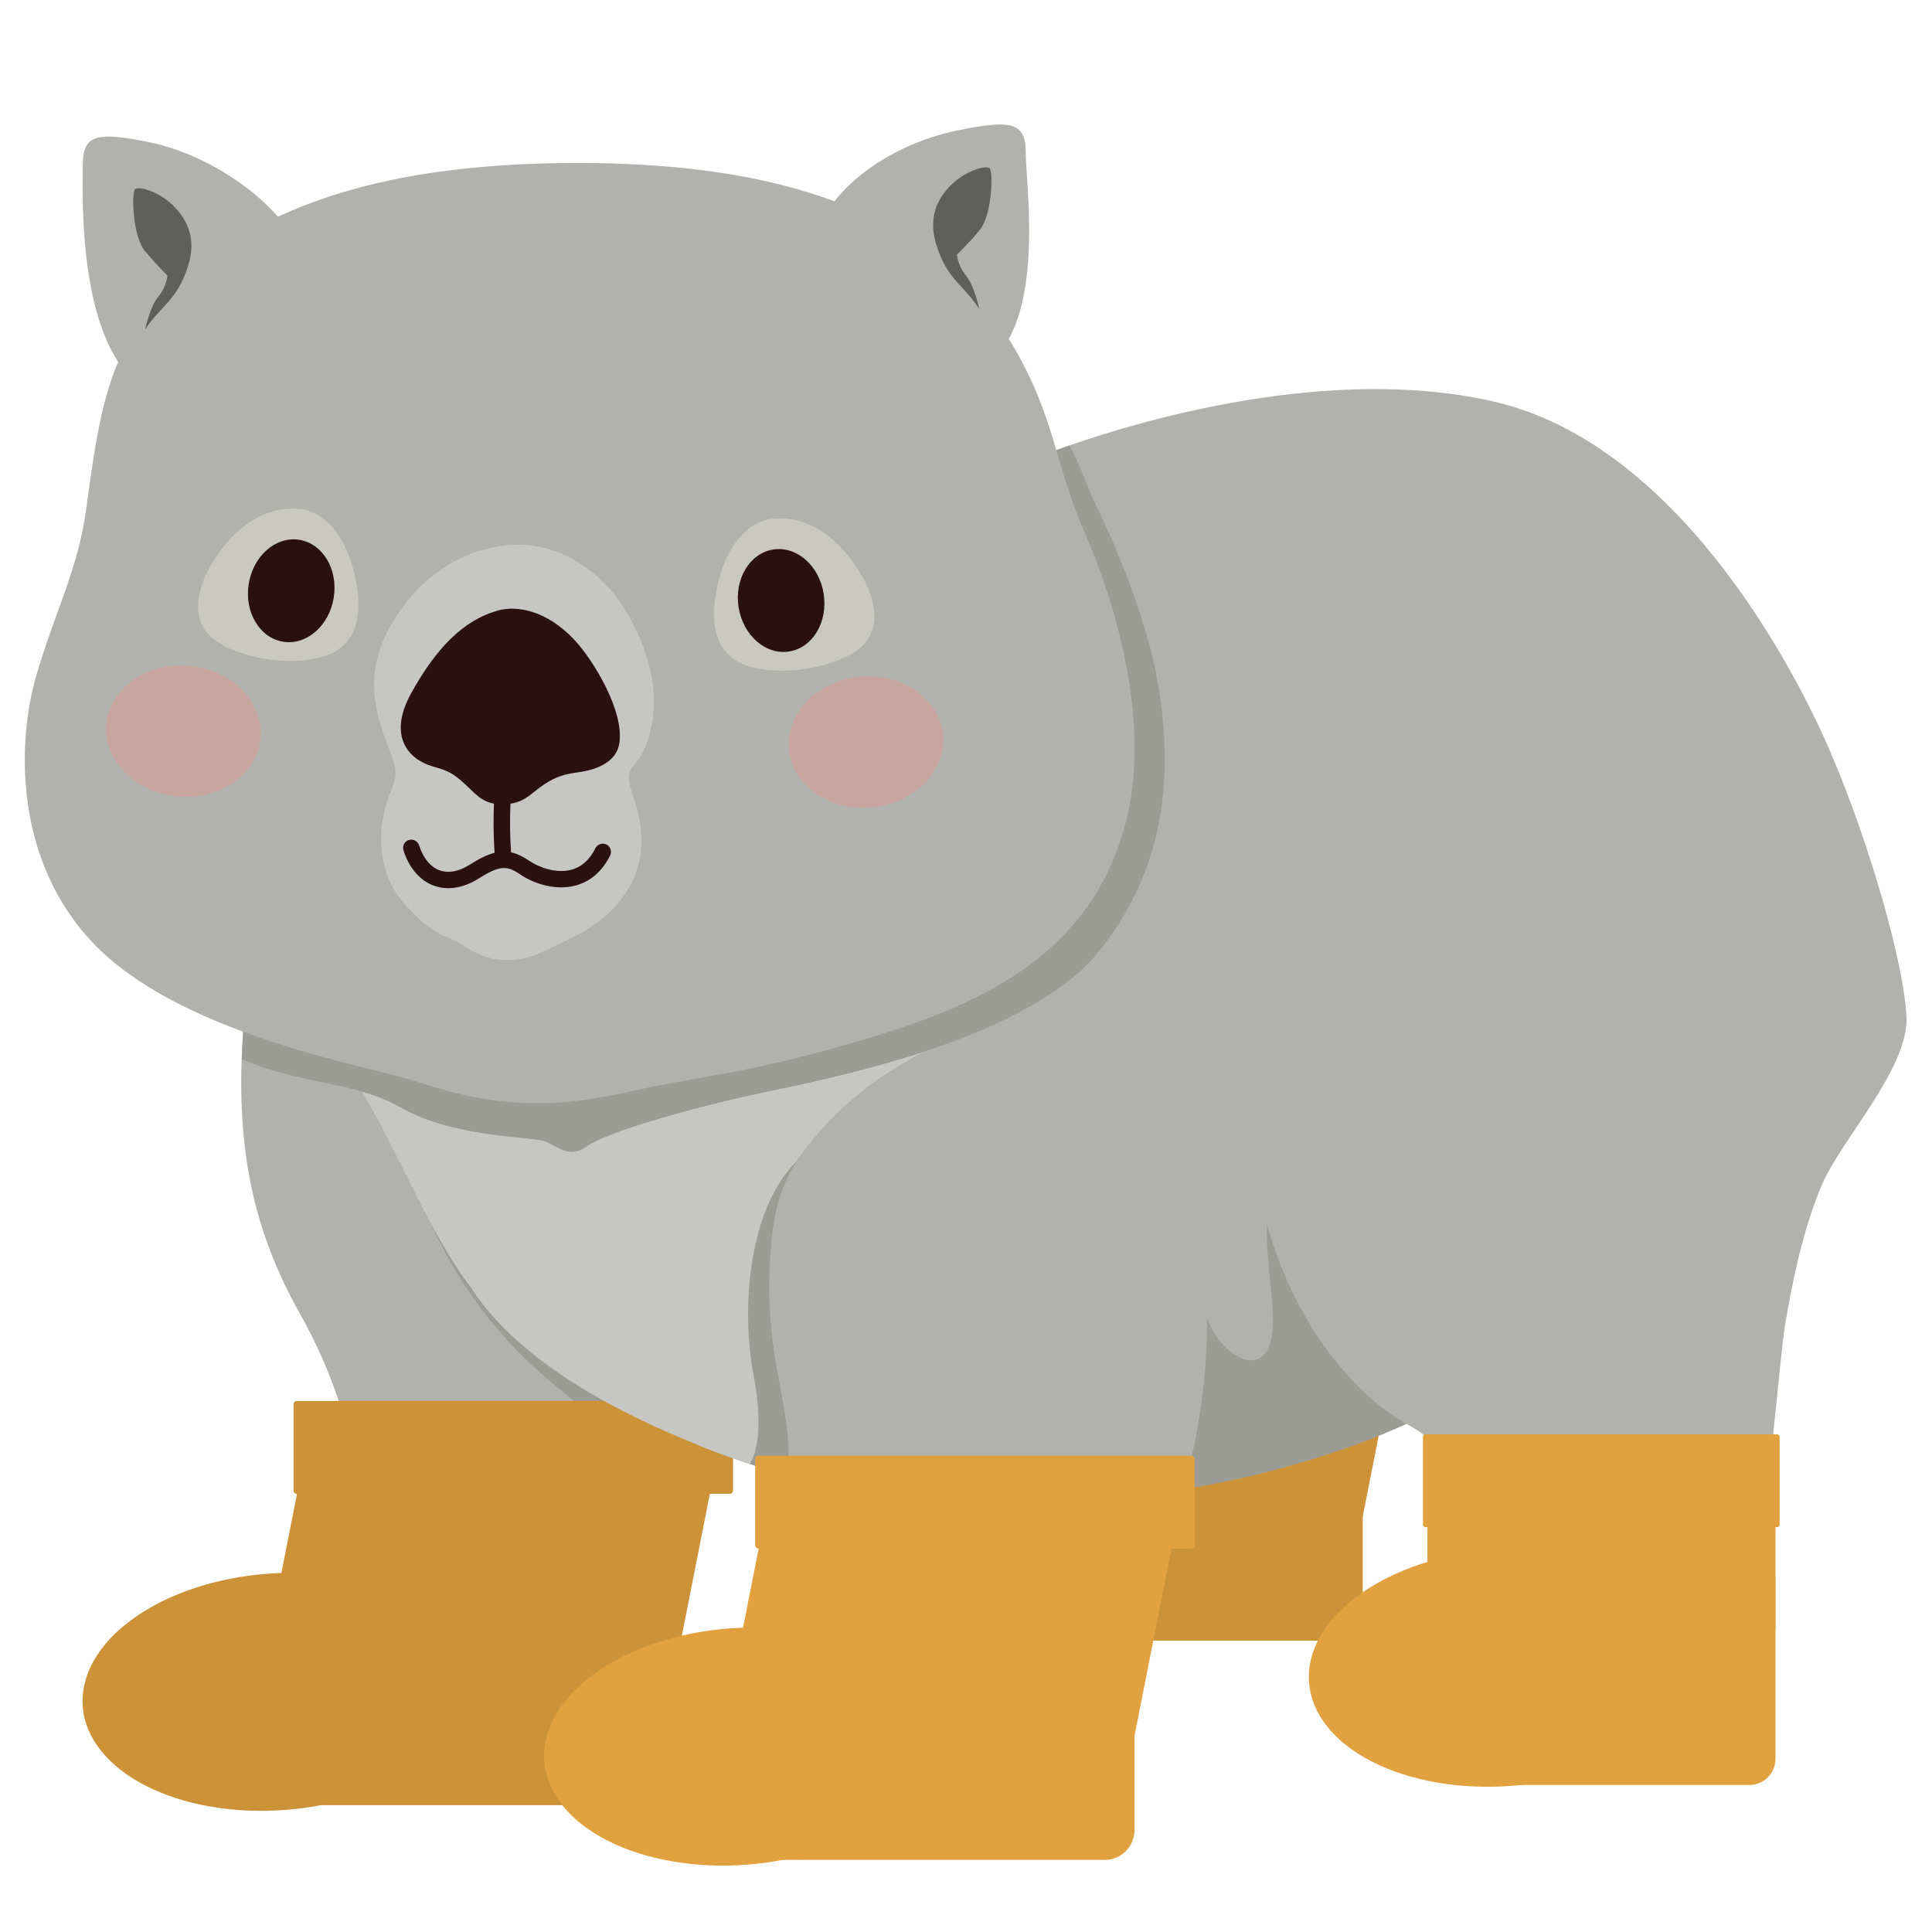 <svg xmlns="http://www.w3.org/2000/svg" xmlns:xlink="http://www.w3.org/1999/xlink" width="200" zoomAndPan="magnify" viewBox="0 0 150 150" height="200" preserveAspectRatio="xMidYMid meet" version="1.0"><path fill="#848481" d="M 78.543 104.5 C 81.176 105.902 82.473 126.16 85.164 125.82 C 87.137 125.574 91.633 125.328 94.363 124.684 C 101.59 123.672 104.109 119.977 105.457 115.27 C 106.801 110.559 107.258 99.641 107.645 96.598 C 110.84 71.367 73.277 101.707 78.543 104.5 Z M 78.543 104.5 " fill-opacity="1" fill-rule="nonzero"/><path fill="#cc9238" d="M 76.605 96 L 110.215 96 C 110.285 96 110.344 96.027 110.395 96.078 C 110.445 96.129 110.469 96.188 110.469 96.258 L 110.469 102.949 C 110.469 103.023 110.445 103.082 110.395 103.133 C 110.344 103.184 110.285 103.207 110.215 103.207 L 76.605 103.207 C 76.535 103.207 76.473 103.184 76.426 103.133 C 76.375 103.082 76.348 103.023 76.348 102.949 L 76.348 96.258 C 76.348 96.188 76.375 96.129 76.426 96.078 C 76.473 96.027 76.535 96 76.605 96 Z M 76.605 96 " fill-opacity="1" fill-rule="nonzero"/><path fill="#cc9238" d="M 76.949 109.113 L 103.484 109.113 C 103.789 109.113 104.086 109.172 104.371 109.289 C 104.652 109.406 104.902 109.574 105.121 109.793 C 105.34 110.008 105.504 110.258 105.625 110.543 C 105.742 110.828 105.801 111.121 105.801 111.43 L 105.801 125.062 C 105.801 125.367 105.742 125.664 105.625 125.945 C 105.504 126.23 105.34 126.48 105.121 126.699 C 104.902 126.914 104.652 127.082 104.371 127.199 C 104.086 127.32 103.789 127.379 103.484 127.379 L 76.949 127.379 C 76.641 127.379 76.348 127.32 76.062 127.199 C 75.777 127.082 75.527 126.914 75.312 126.699 C 75.094 126.48 74.926 126.23 74.809 125.945 C 74.691 125.664 74.633 125.367 74.633 125.062 L 74.633 111.43 C 74.633 111.121 74.691 110.828 74.809 110.543 C 74.926 110.258 75.094 110.008 75.312 109.793 C 75.527 109.574 75.777 109.406 76.062 109.289 C 76.348 109.172 76.641 109.113 76.949 109.113 Z M 76.949 109.113 " fill-opacity="1" fill-rule="nonzero"/><path fill="#cc9238" d="M 74.746 112.707 L 77.945 96.504 C 77.965 96.406 78.012 96.332 78.094 96.277 C 78.176 96.223 78.266 96.207 78.359 96.227 L 108.516 102.18 C 108.613 102.199 108.688 102.25 108.742 102.328 C 108.797 102.41 108.812 102.5 108.793 102.594 L 105.594 118.797 C 105.574 118.895 105.527 118.969 105.445 119.023 C 105.363 119.078 105.273 119.098 105.18 119.078 L 75.023 113.121 C 74.93 113.105 74.852 113.055 74.797 112.973 C 74.742 112.891 74.727 112.805 74.746 112.707 Z M 74.746 112.707 " fill-opacity="1" fill-rule="nonzero"/><path fill="#cc9238" d="M 90.023 117.445 C 90.07 118.047 90.02 118.648 89.871 119.254 C 89.723 119.859 89.484 120.457 89.148 121.039 C 88.812 121.625 88.391 122.188 87.879 122.73 C 87.371 123.273 86.781 123.785 86.117 124.262 C 85.453 124.742 84.723 125.18 83.93 125.574 C 83.133 125.973 82.289 126.32 81.395 126.621 C 80.5 126.922 79.574 127.164 78.617 127.355 C 77.66 127.547 76.688 127.68 75.699 127.754 C 74.715 127.828 73.734 127.844 72.758 127.801 C 71.781 127.758 70.828 127.652 69.898 127.492 C 68.973 127.332 68.082 127.113 67.238 126.844 C 66.395 126.57 65.605 126.246 64.875 125.875 C 64.145 125.504 63.488 125.086 62.902 124.629 C 62.316 124.168 61.812 123.676 61.395 123.148 C 60.973 122.621 60.645 122.066 60.41 121.492 C 60.172 120.914 60.031 120.328 59.984 119.723 C 59.938 119.121 59.988 118.52 60.137 117.914 C 60.285 117.309 60.527 116.715 60.863 116.129 C 61.195 115.543 61.621 114.98 62.129 114.438 C 62.641 113.895 63.227 113.387 63.891 112.906 C 64.559 112.426 65.285 111.988 66.082 111.594 C 66.875 111.195 67.719 110.848 68.613 110.547 C 69.508 110.25 70.434 110.004 71.391 109.812 C 72.352 109.621 73.324 109.488 74.309 109.414 C 75.293 109.34 76.277 109.324 77.254 109.367 C 78.227 109.41 79.18 109.516 80.109 109.676 C 81.039 109.836 81.926 110.055 82.77 110.328 C 83.617 110.598 84.402 110.922 85.133 111.293 C 85.863 111.668 86.52 112.082 87.105 112.543 C 87.691 113 88.195 113.496 88.613 114.023 C 89.035 114.551 89.363 115.102 89.602 115.676 C 89.836 116.254 89.98 116.844 90.023 117.445 Z M 90.023 117.445 " fill-opacity="1" fill-rule="nonzero"/><path fill="#b1b2ad" d="M 19.328 75.816 C 17.645 88.262 19.668 95.582 23.367 102.141 C 27.066 108.699 28.43 116.105 28.289 120.137 C 28.125 124.848 25.051 127.961 23.793 129.055 C 23.051 129.699 19.25 131.746 20.176 133.18 C 20.773 134.098 22.867 132.84 23.875 132.84 C 23.875 132.84 21.02 135.031 22.027 135.871 C 23.035 136.715 25.562 135.117 25.562 135.117 C 25.562 135.117 23.207 137.641 24.719 137.973 C 26.23 138.312 28.758 136.375 28.758 136.375 C 28.758 136.375 26.922 138.434 27.75 139.152 C 29.008 140.246 35.105 137.426 38.848 135.367 C 42.297 133.469 49.445 128.809 52.305 120.566 C 55.16 112.324 54.492 102.57 55.332 94.66 C 56.176 86.758 52.305 74.98 42.715 72.453 C 33.129 69.93 19.336 75.816 19.336 75.816 Z M 19.328 75.816 " fill-opacity="1" fill-rule="nonzero"/><path fill="#9b9c96" d="M 54.492 85.695 C 39.551 78.285 30.77 87.176 30.77 87.176 C 33.547 98.273 38.715 104.457 45.402 109.379 C 50.031 112.785 51.98 115.512 51.66 122.188 C 51.891 121.66 52.105 121.125 52.297 120.566 C 55.156 112.324 54.484 102.57 55.328 94.66 C 55.617 91.953 55.348 88.785 54.492 85.695 Z M 54.492 85.695 " fill-opacity="1" fill-rule="nonzero"/><path fill="#cc9238" d="M 23.051 108.773 L 56.656 108.773 C 56.73 108.773 56.789 108.801 56.84 108.852 C 56.891 108.902 56.914 108.961 56.914 109.031 L 56.914 115.723 C 56.914 115.797 56.891 115.855 56.84 115.906 C 56.789 115.957 56.73 115.98 56.656 115.98 L 23.051 115.98 C 22.98 115.98 22.918 115.957 22.867 115.906 C 22.82 115.855 22.793 115.797 22.793 115.723 L 22.793 109.031 C 22.793 108.961 22.82 108.902 22.867 108.852 C 22.918 108.801 22.98 108.773 23.051 108.773 Z M 23.051 108.773 " fill-opacity="1" fill-rule="nonzero"/><path fill="#cc9238" d="M 23.395 121.887 L 49.93 121.887 C 50.234 121.887 50.531 121.945 50.812 122.062 C 51.098 122.18 51.348 122.348 51.566 122.566 C 51.781 122.781 51.949 123.031 52.066 123.316 C 52.188 123.602 52.246 123.895 52.246 124.203 L 52.246 137.836 C 52.246 138.141 52.188 138.438 52.066 138.719 C 51.949 139.004 51.781 139.254 51.566 139.473 C 51.348 139.691 51.098 139.855 50.812 139.973 C 50.531 140.094 50.234 140.152 49.93 140.152 L 23.395 140.152 C 23.086 140.152 22.793 140.094 22.508 139.973 C 22.223 139.855 21.973 139.691 21.758 139.473 C 21.539 139.254 21.371 139.004 21.254 138.719 C 21.137 138.438 21.078 138.141 21.078 137.836 L 21.078 124.203 C 21.078 123.895 21.137 123.602 21.254 123.316 C 21.371 123.031 21.539 122.781 21.758 122.566 C 21.973 122.348 22.223 122.18 22.508 122.062 C 22.793 121.945 23.086 121.887 23.395 121.887 Z M 23.395 121.887 " fill-opacity="1" fill-rule="nonzero"/><path fill="#cc9238" d="M 21.184 125.48 L 24.383 109.277 C 24.402 109.18 24.453 109.105 24.535 109.051 C 24.617 108.996 24.703 108.98 24.801 109 L 54.957 114.953 C 55.051 114.973 55.125 115.023 55.18 115.102 C 55.234 115.184 55.254 115.273 55.234 115.367 L 52.035 131.574 C 52.016 131.668 51.965 131.742 51.883 131.797 C 51.805 131.852 51.715 131.871 51.617 131.852 L 21.465 125.898 C 21.367 125.879 21.293 125.828 21.238 125.746 C 21.184 125.664 21.164 125.578 21.184 125.48 Z M 21.184 125.48 " fill-opacity="1" fill-rule="nonzero"/><path fill="#cc9238" d="M 36.465 130.211 C 36.508 130.816 36.457 131.418 36.312 132.023 C 36.164 132.629 35.922 133.223 35.586 133.809 C 35.25 134.395 34.828 134.957 34.32 135.5 C 33.809 136.043 33.223 136.551 32.555 137.031 C 31.891 137.508 31.16 137.949 30.367 138.344 C 29.57 138.742 28.727 139.09 27.836 139.387 C 26.941 139.688 26.016 139.934 25.055 140.125 C 24.098 140.316 23.125 140.449 22.141 140.523 C 21.152 140.598 20.172 140.613 19.195 140.57 C 18.219 140.523 17.266 140.422 16.34 140.262 C 15.41 140.102 14.523 139.883 13.676 139.609 C 12.832 139.34 12.043 139.016 11.316 138.645 C 10.586 138.27 9.926 137.855 9.34 137.395 C 8.754 136.938 8.254 136.441 7.832 135.914 C 7.414 135.387 7.086 134.836 6.848 134.258 C 6.609 133.684 6.469 133.094 6.422 132.492 C 6.379 131.891 6.43 131.285 6.578 130.68 C 6.723 130.078 6.965 129.48 7.301 128.895 C 7.637 128.312 8.059 127.746 8.566 127.207 C 9.078 126.664 9.664 126.152 10.332 125.676 C 10.996 125.195 11.727 124.758 12.52 124.359 C 13.316 123.965 14.16 123.617 15.051 123.316 C 15.945 123.016 16.871 122.773 17.832 122.582 C 18.789 122.391 19.762 122.258 20.746 122.184 C 21.734 122.109 22.715 122.094 23.691 122.137 C 24.668 122.18 25.621 122.281 26.547 122.445 C 27.477 122.605 28.363 122.82 29.211 123.094 C 30.055 123.367 30.844 123.688 31.57 124.062 C 32.301 124.434 32.961 124.852 33.547 125.309 C 34.133 125.77 34.633 126.262 35.055 126.789 C 35.473 127.316 35.801 127.871 36.039 128.445 C 36.277 129.023 36.418 129.609 36.465 130.211 Z M 36.465 130.211 " fill-opacity="1" fill-rule="nonzero"/><path fill="#b1b2ad" d="M 148.012 78.934 C 147.848 74.895 145.156 65.477 142.125 58.41 C 139.094 51.348 130.012 34.355 115.887 31.156 C 101.758 27.961 84.77 33.684 79.219 36.039 C 79.219 36.039 80.629 39.062 82.664 43.777 C 52.941 49.789 23.793 73.633 23.793 73.633 C 26.141 79.629 28.141 82.84 30.184 87.426 C 32.547 92.73 35.047 99.18 39.422 102.848 C 42.094 105.086 45.293 107.312 49.277 109.715 C 52.641 111.746 56.699 113.359 61.207 114.52 C 60.777 123 58.152 126.617 54.828 129.902 C 52.281 132.418 48.898 133.812 48.898 135.496 C 48.898 137.18 51.801 136.297 53.145 135.793 C 53.145 135.793 50.621 138.316 51.965 138.988 C 53.312 139.656 56.844 137.305 56.844 137.305 C 56.844 137.305 53.484 140.16 55.16 140.836 C 56.844 141.508 60.547 139.152 60.547 139.152 C 60.547 139.152 58.527 141.68 59.703 142.262 C 60.992 142.906 63.656 141.422 66.688 139.91 C 69.715 138.398 79.383 135.281 85.949 127.039 C 88.629 123.672 90.57 119.82 91.848 115.617 C 97.84 114.648 103.746 112.98 109.184 110.543 C 109.289 110.602 109.395 110.664 109.5 110.723 C 112.133 112.121 113.602 115.297 113.199 117.957 C 113.082 118.742 113.039 122.07 109.5 124.094 C 107.785 125.078 106.504 125.684 105.887 126.113 C 104.922 126.781 104.648 128.402 107.734 128.027 C 107.734 128.027 106.484 128.906 107.145 129.812 C 107.945 130.906 110.449 129.668 110.449 129.668 C 110.449 129.668 108.684 131.266 110.008 131.832 C 111.441 132.445 113.797 131.242 113.797 131.242 C 113.797 131.242 111.129 132.875 112.449 133.684 C 113.543 134.355 117.598 133.328 120.102 132.676 C 123.637 131.746 127.672 130.574 131.203 128.047 C 133.809 126.285 135.379 123.301 136.164 120.562 C 137.508 115.852 138.098 105.84 138.602 102.816 C 139.105 99.789 139.949 95.496 141.461 91.969 C 142.973 88.434 148.191 82.969 148.02 78.934 Z M 148.012 78.934 " fill-opacity="1" fill-rule="nonzero"/><path fill="#c6c6c2" d="M 78.203 74.895 C 92.672 58.75 16.977 61.145 25.383 80.906 C 29.91 86.219 32.375 94.477 36.613 100.039 C 41.02 106.875 51.203 110.973 54.137 112.164 C 56.238 113.047 58.512 113.805 60.914 114.438 C 60.734 109.113 59.246 105.113 58.871 99.863 C 58.363 92.699 64.223 86.098 69.555 82.895 C 72.016 81.422 76.527 79.258 78.203 74.883 Z M 78.203 74.895 " fill-opacity="1" fill-rule="nonzero"/><path fill="#9b9c96" d="M 89.98 53.531 C 88.973 47.094 85.438 39.902 84.934 38.895 C 84.531 38.09 83.812 35.941 83.031 34.586 C 81.469 35.125 80.172 35.629 79.219 36.039 L 19.336 75.82 C 19.023 78.117 18.84 80.234 18.773 82.207 C 22.934 84.156 27.543 83.926 31.066 85.957 C 35.23 88.355 41.289 88.227 42.297 88.605 C 43.305 88.988 44.191 89.996 45.578 88.988 C 46.969 87.98 53.152 86.086 59.832 84.695 C 66.52 83.309 80.27 80.285 85.445 73.719 C 90.617 67.16 90.992 59.969 89.984 53.535 Z M 89.98 53.531 " fill-opacity="1" fill-rule="nonzero"/><path fill="#9b9c96" d="M 78.203 74.895 C 92.672 58.75 16.977 61.145 25.383 80.906 C 26.371 82.062 27.254 83.363 28.082 84.738 C 29.133 85.039 30.137 85.414 31.062 85.953 C 35.223 88.348 41.285 88.219 42.293 88.602 C 43.301 88.98 44.184 89.988 45.574 88.98 C 46.961 87.973 53.145 86.082 59.828 84.691 C 62.824 84.07 67.242 83.113 71.672 81.66 C 74.066 80.227 76.938 78.188 78.203 74.891 Z M 78.203 74.895 " fill-opacity="1" fill-rule="nonzero"/><path fill="#b1b2ad" d="M 44.055 12.656 C 32.617 12.758 23.195 14.793 16.133 20.059 C 9.07 25.324 8.059 29.18 6.711 39.398 C 6.09 44.121 4.34 47.301 2.844 52.352 C 1.332 57.445 1.016 66.684 7.223 73.211 C 13.777 80.105 27.434 82.531 31.781 83.809 C 34.641 84.648 36.66 85.453 40.863 85.637 C 44.816 85.809 48.348 84.836 50.957 84.312 C 55.16 83.469 59.035 83.156 67.945 80.445 C 76.863 77.727 84.934 73.715 87.461 63.621 C 89.004 57.445 87.625 49.156 84.098 41.082 C 81.949 36.172 81.867 32.141 78.461 26.535 C 73.309 18.059 63.41 12.492 44.062 12.656 Z M 44.055 12.656 " fill-opacity="1" fill-rule="nonzero"/><path fill="#c6c6c2" d="M 30.074 57.82 C 28.957 54.902 28.383 52.078 30.289 48.641 C 32.344 44.949 35.855 42.469 39.895 42.301 C 43.934 42.137 47.148 44.93 48.664 47.535 C 50.176 50.141 51.441 53.652 50.367 57.25 C 49.605 59.816 48.539 59.211 48.914 61.039 C 49.133 62.109 51.457 66.523 47.59 70.562 C 46.629 71.562 45.258 72.453 43.723 73.145 C 42.473 73.715 41.031 74.66 39.016 74.535 C 37.062 74.41 36.168 73.359 34.855 72.828 C 33.309 72.215 32.582 71.426 31.637 70.434 C 28.441 67.07 29.766 62.684 30.434 61.227 C 31.047 59.902 30.5 58.914 30.074 57.82 Z M 30.074 57.82 " fill-opacity="1" fill-rule="nonzero"/><path fill="#cac9c1" d="M 59.891 40.285 C 57.914 40.531 56.309 42.547 55.664 45.648 C 55.031 48.676 55.602 51.133 58.504 51.832 C 61.402 52.523 65.254 51.645 66.832 50.254 C 68.406 48.863 68.156 46.469 66.449 43.949 C 64.746 41.422 62.41 39.973 59.891 40.289 Z M 59.891 40.285 " fill-opacity="1" fill-rule="nonzero"/><path fill="#2a100f" d="M 63.949 46.102 C 64.293 48.293 63.094 50.293 61.27 50.582 C 59.445 50.871 57.688 49.332 57.344 47.145 C 57 44.957 58.203 42.957 60.027 42.664 C 61.848 42.375 63.609 43.914 63.949 46.102 Z M 63.949 46.102 " fill-opacity="1" fill-rule="nonzero"/><path fill="#cac9c1" d="M 23.367 39.527 C 25.348 39.777 26.949 41.793 27.594 44.891 C 28.227 47.922 27.656 50.379 24.758 51.074 C 21.855 51.766 18.004 50.887 16.43 49.496 C 14.852 48.109 15.105 45.711 16.809 43.191 C 18.516 40.664 20.848 39.219 23.367 39.535 Z M 23.367 39.527 " fill-opacity="1" fill-rule="nonzero"/><path fill="#2a100f" d="M 19.309 45.348 C 18.965 47.535 20.164 49.535 21.988 49.824 C 23.812 50.113 25.57 48.574 25.914 46.387 C 26.258 44.199 25.055 42.199 23.234 41.91 C 21.41 41.621 19.652 43.16 19.309 45.348 Z M 19.309 45.348 " fill-opacity="1" fill-rule="nonzero"/><path fill="#2a100f" d="M 38.633 47.41 C 35.895 48.18 33.805 50.43 31.93 53.809 C 30.059 57.188 31.75 58.98 33.598 59.504 C 34.828 59.852 35.188 60.031 36.156 60.93 C 37.121 61.836 37.605 62.5 39.176 62.438 C 40.625 62.383 41.105 61.715 41.953 61.109 C 42.801 60.5 43.488 60.148 44.754 59.98 C 45.961 59.82 47.852 59.375 48.094 57.648 C 48.438 55.176 46.09 51.262 44.555 49.637 C 42.441 47.402 40.148 46.984 38.641 47.402 Z M 38.633 47.41 " fill-opacity="1" fill-rule="nonzero"/><path fill="#2a100f" d="M 47.082 65.57 C 46.766 65.414 46.383 65.543 46.227 65.859 C 45.781 66.754 45.156 67.316 44.355 67.527 C 43.078 67.863 41.723 67.258 41.121 66.852 C 40.609 66.504 40.141 66.277 39.676 66.176 C 39.488 63.445 39.703 61.312 39.707 61.289 L 38.438 61.156 C 38.426 61.254 38.207 63.398 38.398 66.211 C 37.828 66.355 37.207 66.668 36.457 67.141 C 35.621 67.672 34.812 67.816 34.125 67.57 C 33.418 67.312 32.855 66.625 32.539 65.633 C 32.43 65.297 32.07 65.113 31.738 65.219 C 31.402 65.328 31.219 65.688 31.324 66.02 C 31.766 67.398 32.605 68.367 33.691 68.766 C 34.043 68.895 34.418 68.957 34.805 68.957 C 35.566 68.957 36.371 68.707 37.145 68.219 C 38.82 67.156 39.375 67.199 40.41 67.902 C 41.375 68.562 43.074 69.18 44.684 68.754 C 45.836 68.449 46.766 67.645 47.371 66.418 C 47.527 66.102 47.398 65.719 47.082 65.562 Z M 47.082 65.57 " fill-opacity="1" fill-rule="nonzero"/><path fill="#b1b2ad" d="M 63.57 17.531 C 65.48 13.648 69.988 11.023 74.34 10.125 C 78.688 9.23 79.648 9.562 79.641 11.902 C 79.637 14.238 81.23 24.996 76.605 28.309 C 71.984 31.625 61.461 21.82 63.57 17.531 Z M 63.57 17.531 " fill-opacity="1" fill-rule="nonzero"/><path fill="#5f5f5c" d="M 76.016 23.977 C 75.051 22.438 73.875 21.848 73.074 20.016 C 72.27 18.188 72.02 16.352 73.656 14.551 C 74.82 13.27 76.559 12.801 76.836 13.066 C 77.117 13.328 77.035 16.707 76.043 17.887 C 75.051 19.066 74.297 19.762 74.297 19.762 C 74.297 19.762 74.344 20.605 75.004 21.41 C 75.664 22.215 76.023 23.977 76.023 23.977 Z M 76.016 23.977 " fill-opacity="1" fill-rule="nonzero"/><path fill="#b1b2ad" d="M 23.199 19.215 C 21.305 15.324 16.078 11.988 11.734 11.074 C 7.387 10.164 6.434 10.492 6.426 12.828 C 6.426 15.168 5.875 28.465 12.438 30.824 C 17.797 32.746 25.297 23.516 23.207 19.223 Z M 23.199 19.215 " fill-opacity="1" fill-rule="nonzero"/><path fill="#5f5f5c" d="M 11.266 25.59 C 12.234 24.059 13.414 23.469 14.223 21.645 C 15.035 19.816 15.293 17.988 13.66 16.18 C 12.504 14.895 10.77 14.418 10.488 14.684 C 10.207 14.945 10.273 18.324 11.266 19.504 C 12.25 20.684 13 21.387 13 21.387 C 13 21.387 12.953 22.23 12.289 23.035 C 11.625 23.84 11.258 25.598 11.258 25.598 Z M 11.266 25.59 " fill-opacity="1" fill-rule="nonzero"/><path fill="#c9a59f" d="M 14.699 51.695 C 15.094 51.73 15.48 51.801 15.859 51.898 C 16.238 52 16.605 52.129 16.957 52.289 C 17.309 52.449 17.641 52.637 17.949 52.852 C 18.258 53.066 18.543 53.305 18.801 53.562 C 19.055 53.824 19.281 54.102 19.473 54.398 C 19.668 54.695 19.824 55.004 19.949 55.324 C 20.07 55.645 20.156 55.973 20.203 56.309 C 20.25 56.641 20.258 56.973 20.23 57.305 C 20.199 57.641 20.129 57.965 20.023 58.285 C 19.918 58.605 19.777 58.91 19.598 59.203 C 19.418 59.5 19.207 59.773 18.965 60.031 C 18.723 60.289 18.449 60.52 18.152 60.73 C 17.852 60.941 17.531 61.125 17.188 61.281 C 16.844 61.434 16.484 61.559 16.109 61.652 C 15.734 61.75 15.352 61.812 14.961 61.84 C 14.57 61.871 14.176 61.867 13.781 61.832 C 13.391 61.797 13.004 61.73 12.625 61.629 C 12.246 61.531 11.879 61.398 11.527 61.238 C 11.176 61.078 10.844 60.891 10.535 60.676 C 10.223 60.465 9.941 60.227 9.684 59.965 C 9.426 59.703 9.203 59.426 9.008 59.129 C 8.816 58.832 8.656 58.523 8.535 58.203 C 8.414 57.883 8.328 57.555 8.281 57.223 C 8.234 56.887 8.227 56.555 8.254 56.223 C 8.285 55.891 8.352 55.562 8.461 55.246 C 8.566 54.926 8.707 54.617 8.887 54.324 C 9.062 54.031 9.273 53.754 9.52 53.496 C 9.762 53.242 10.035 53.008 10.332 52.797 C 10.633 52.586 10.953 52.406 11.297 52.25 C 11.641 52.094 12 51.969 12.375 51.875 C 12.75 51.781 13.133 51.719 13.523 51.688 C 13.914 51.656 14.309 51.66 14.699 51.695 Z M 14.699 51.695 " fill-opacity="1" fill-rule="nonzero"/><path fill="#c9a59f" d="M 73.219 57.031 C 73.492 59.832 71.031 62.355 67.719 62.68 C 64.418 63 61.516 60.988 61.242 58.195 C 60.969 55.398 63.43 52.871 66.738 52.551 C 70.043 52.227 72.945 54.238 73.219 57.031 Z M 73.219 57.031 " fill-opacity="1" fill-rule="nonzero"/><path fill="#9b9c96" d="M 98.367 95.016 C 98.227 97.805 99.117 101.832 98.727 103.824 C 98.039 107.371 94.582 105.012 93.73 102.312 C 93.703 107.012 93.09 111.492 91.836 115.633 C 92.887 115.469 93.953 115.273 95.047 115.051 C 98.586 114.324 102.105 113.285 105.402 112.109 C 106.637 111.656 107.906 111.133 109.188 110.555 C 104.914 108.137 100.391 102.484 98.367 95.02 Z M 98.367 95.016 " fill-opacity="1" fill-rule="nonzero"/><path fill="#9b9c96" d="M 59.785 97.938 C 59.906 95.621 60.137 92.77 61.859 90.168 C 58.273 93.625 57.441 101.191 58.523 106.855 C 58.844 108.539 59.281 111.988 58.203 113.66 C 59.18 113.973 60.176 114.254 61.195 114.52 C 61.195 114.418 61.207 114.32 61.211 114.219 C 61.453 108.668 59.371 105.754 59.777 97.941 Z M 59.785 97.938 " fill-opacity="1" fill-rule="nonzero"/><path fill="#e1a13e" d="M 58.887 113.023 L 92.496 113.023 C 92.566 113.023 92.629 113.047 92.676 113.098 C 92.727 113.148 92.754 113.207 92.754 113.281 L 92.754 119.973 C 92.754 120.043 92.727 120.102 92.676 120.152 C 92.629 120.203 92.566 120.23 92.496 120.23 L 58.887 120.23 C 58.816 120.23 58.758 120.203 58.707 120.152 C 58.656 120.102 58.633 120.043 58.633 119.973 L 58.633 113.281 C 58.633 113.207 58.656 113.148 58.707 113.098 C 58.758 113.047 58.816 113.023 58.887 113.023 Z M 58.887 113.023 " fill-opacity="1" fill-rule="nonzero"/><path fill="#e1a13e" d="M 59.23 126.137 L 85.766 126.137 C 86.074 126.137 86.367 126.199 86.652 126.316 C 86.938 126.434 87.188 126.602 87.402 126.816 C 87.621 127.035 87.789 127.285 87.906 127.57 C 88.023 127.852 88.082 128.148 88.082 128.457 L 88.082 142.086 C 88.082 142.395 88.023 142.688 87.906 142.973 C 87.789 143.258 87.621 143.508 87.402 143.727 C 87.188 143.941 86.938 144.109 86.652 144.227 C 86.367 144.344 86.074 144.402 85.766 144.402 L 59.23 144.402 C 58.926 144.402 58.629 144.344 58.344 144.227 C 58.062 144.109 57.812 143.941 57.594 143.727 C 57.375 143.508 57.211 143.258 57.09 142.973 C 56.973 142.688 56.914 142.395 56.914 142.086 L 56.914 128.457 C 56.914 128.148 56.973 127.852 57.09 127.57 C 57.211 127.285 57.375 127.035 57.594 126.816 C 57.812 126.602 58.062 126.434 58.344 126.316 C 58.629 126.199 58.926 126.137 59.23 126.137 Z M 59.23 126.137 " fill-opacity="1" fill-rule="nonzero"/><path fill="#e1a13e" d="M 57.027 129.73 L 60.227 113.527 C 60.246 113.43 60.293 113.355 60.375 113.301 C 60.457 113.246 60.547 113.23 60.641 113.246 L 90.797 119.203 C 90.891 119.223 90.969 119.27 91.023 119.352 C 91.078 119.434 91.094 119.523 91.074 119.617 L 87.875 135.82 C 87.855 135.918 87.809 135.992 87.727 136.047 C 87.645 136.102 87.555 136.117 87.461 136.102 L 57.305 130.145 C 57.207 130.125 57.133 130.078 57.078 129.996 C 57.023 129.914 57.008 129.824 57.027 129.73 Z M 57.027 129.73 " fill-opacity="1" fill-rule="nonzero"/><path fill="#e1a13e" d="M 72.301 134.465 C 72.344 135.066 72.293 135.672 72.148 136.277 C 72 136.883 71.758 137.477 71.422 138.062 C 71.086 138.645 70.664 139.211 70.156 139.754 C 69.645 140.293 69.059 140.805 68.395 141.285 C 67.727 141.762 66.996 142.199 66.203 142.598 C 65.41 142.992 64.562 143.34 63.672 143.641 C 62.777 143.941 61.852 144.188 60.895 144.375 C 59.934 144.566 58.961 144.699 57.977 144.773 C 56.988 144.852 56.008 144.867 55.031 144.82 C 54.055 144.777 53.102 144.676 52.176 144.512 C 51.246 144.352 50.359 144.137 49.516 143.863 C 48.668 143.59 47.879 143.27 47.152 142.895 C 46.422 142.523 45.762 142.105 45.176 141.648 C 44.59 141.188 44.09 140.695 43.668 140.168 C 43.25 139.641 42.922 139.09 42.684 138.512 C 42.445 137.938 42.305 137.348 42.258 136.746 C 42.215 136.145 42.266 135.539 42.414 134.934 C 42.559 134.328 42.801 133.734 43.137 133.148 C 43.473 132.562 43.895 132 44.406 131.457 C 44.914 130.914 45.5 130.406 46.168 129.926 C 46.832 129.449 47.562 129.012 48.355 128.613 C 49.152 128.215 49.996 127.867 50.891 127.57 C 51.781 127.27 52.707 127.023 53.668 126.832 C 54.625 126.641 55.598 126.508 56.582 126.434 C 57.57 126.359 58.551 126.344 59.527 126.387 C 60.504 126.434 61.457 126.535 62.383 126.695 C 63.312 126.859 64.199 127.074 65.047 127.348 C 65.891 127.621 66.68 127.941 67.41 128.316 C 68.137 128.688 68.797 129.102 69.383 129.562 C 69.969 130.023 70.469 130.516 70.891 131.043 C 71.309 131.57 71.637 132.121 71.875 132.699 C 72.113 133.273 72.254 133.863 72.301 134.465 Z M 72.301 134.465 " fill-opacity="1" fill-rule="nonzero"/><path fill="#e1a13e" d="M 110.707 111.363 L 137.941 111.363 C 138.098 111.363 138.172 111.441 138.172 111.594 L 138.172 118.34 C 138.172 118.496 138.098 118.57 137.941 118.57 L 110.707 118.57 C 110.551 118.57 110.477 118.496 110.477 118.34 L 110.477 111.594 C 110.477 111.441 110.551 111.363 110.707 111.363 Z M 110.707 111.363 " fill-opacity="1" fill-rule="nonzero"/><path fill="#e1a13e" d="M 115.531 120.676 L 135.82 120.676 C 136.086 120.676 136.348 120.727 136.594 120.828 C 136.844 120.93 137.062 121.078 137.254 121.27 C 137.441 121.457 137.59 121.676 137.691 121.926 C 137.793 122.172 137.848 122.434 137.848 122.703 L 137.848 136.559 C 137.848 136.828 137.793 137.086 137.691 137.332 C 137.59 137.582 137.441 137.801 137.254 137.992 C 137.062 138.18 136.844 138.328 136.594 138.43 C 136.348 138.535 136.086 138.586 135.82 138.586 L 115.531 138.586 C 115.266 138.586 115.004 138.535 114.758 138.43 C 114.508 138.328 114.289 138.18 114.098 137.992 C 113.91 137.801 113.762 137.582 113.66 137.332 C 113.559 137.086 113.504 136.828 113.504 136.559 L 113.504 122.703 C 113.504 122.434 113.559 122.172 113.66 121.926 C 113.762 121.676 113.91 121.457 114.098 121.27 C 114.289 121.078 114.508 120.93 114.758 120.828 C 115.004 120.727 115.266 120.676 115.531 120.676 Z M 115.531 120.676 " fill-opacity="1" fill-rule="nonzero"/><path fill="#e1a13e" d="M 111.098 114.973 L 137.574 114.973 C 137.648 114.973 137.711 115 137.766 115.055 C 137.82 115.105 137.848 115.172 137.848 115.246 L 137.848 126.438 C 137.848 126.516 137.82 126.578 137.766 126.633 C 137.711 126.688 137.648 126.711 137.574 126.711 L 111.098 126.711 C 111.023 126.711 110.957 126.688 110.906 126.633 C 110.852 126.578 110.824 126.516 110.824 126.438 L 110.824 115.246 C 110.824 115.172 110.852 115.105 110.906 115.055 C 110.957 115 111.023 114.973 111.098 114.973 Z M 111.098 114.973 " fill-opacity="1" fill-rule="nonzero"/><path fill="#e1a13e" d="M 131.672 128.344 C 131.719 128.945 131.668 129.551 131.52 130.152 C 131.371 130.758 131.129 131.355 130.797 131.938 C 130.461 132.523 130.039 133.09 129.527 133.629 C 129.02 134.172 128.43 134.684 127.766 135.16 C 127.102 135.641 126.371 136.078 125.574 136.477 C 124.781 136.871 123.938 137.219 123.043 137.52 C 122.148 137.82 121.223 138.062 120.266 138.254 C 119.309 138.445 118.336 138.578 117.348 138.652 C 116.363 138.727 115.383 138.742 114.406 138.699 C 113.43 138.656 112.477 138.555 111.547 138.391 C 110.617 138.23 109.73 138.012 108.887 137.742 C 108.039 137.469 107.254 137.145 106.523 136.773 C 105.793 136.402 105.137 135.984 104.551 135.527 C 103.965 135.066 103.461 134.574 103.043 134.047 C 102.621 133.52 102.293 132.965 102.059 132.391 C 101.82 131.812 101.68 131.227 101.633 130.625 C 101.586 130.02 101.637 129.418 101.785 128.812 C 101.934 128.207 102.176 127.613 102.508 127.027 C 102.844 126.441 103.266 125.879 103.777 125.336 C 104.285 124.793 104.875 124.285 105.539 123.805 C 106.203 123.324 106.934 122.887 107.73 122.492 C 108.523 122.094 109.367 121.746 110.262 121.445 C 111.156 121.148 112.082 120.902 113.039 120.711 C 113.996 120.52 114.969 120.387 115.957 120.312 C 116.941 120.238 117.926 120.223 118.898 120.266 C 119.875 120.312 120.828 120.414 121.758 120.574 C 122.688 120.734 123.574 120.953 124.418 121.227 C 125.266 121.496 126.051 121.82 126.781 122.191 C 127.512 122.566 128.168 122.98 128.754 123.441 C 129.34 123.898 129.844 124.395 130.262 124.922 C 130.684 125.449 131.012 126 131.25 126.574 C 131.484 127.152 131.625 127.742 131.672 128.344 Z M 131.672 128.344 " fill-opacity="1" fill-rule="nonzero"/></svg>